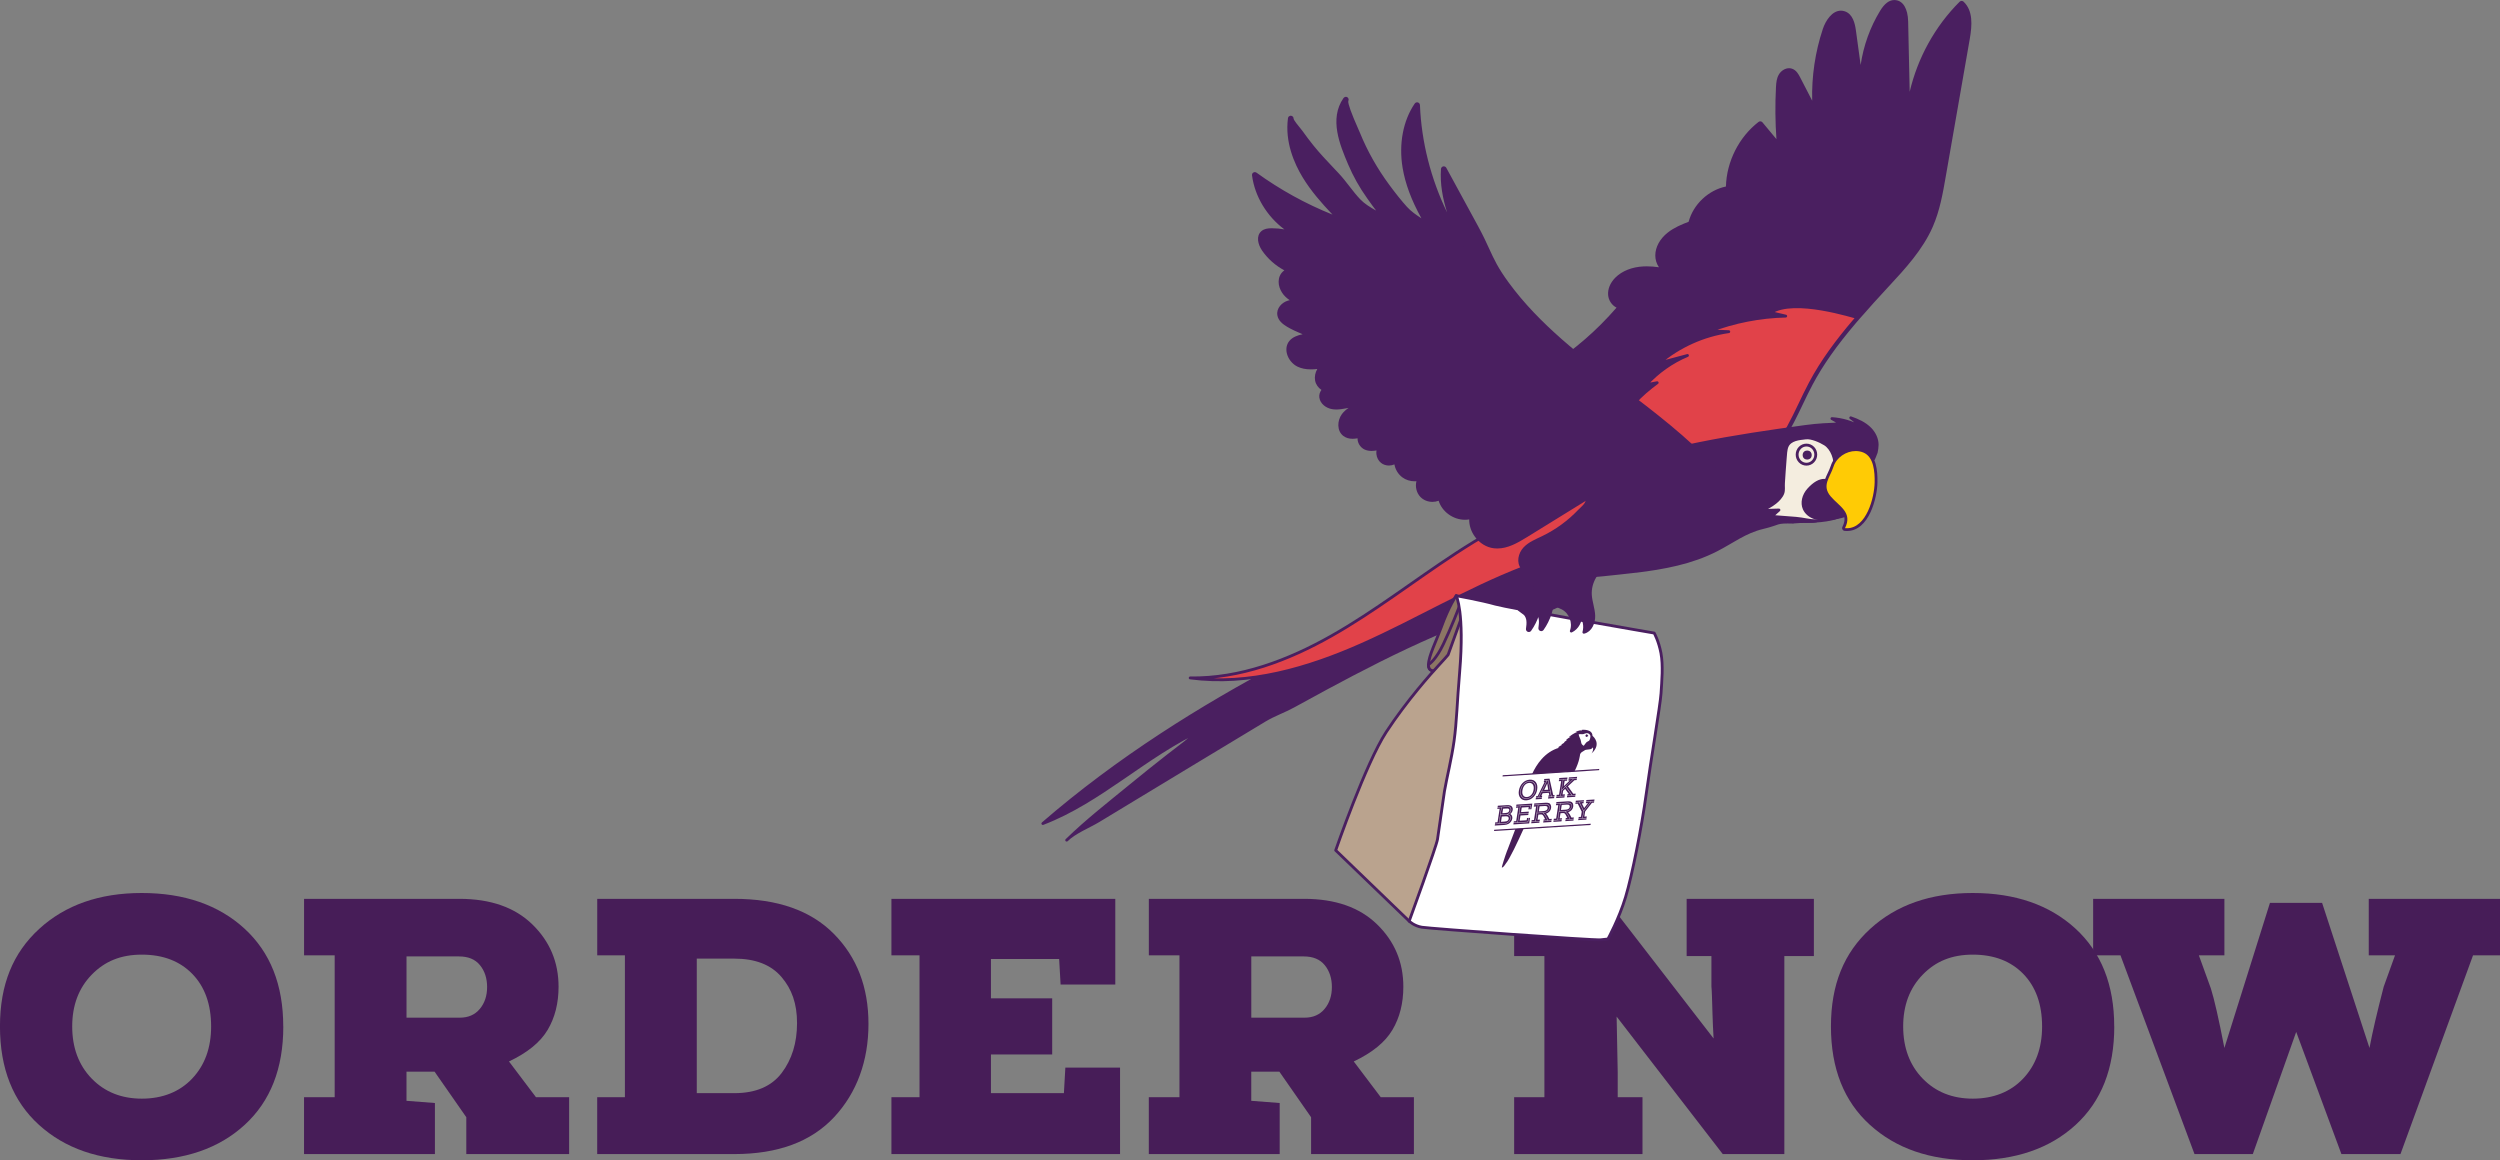 <?xml version="1.0" encoding="UTF-8"?>
<svg id="Camada_2" data-name="Camada 2" xmlns="http://www.w3.org/2000/svg" viewBox="0 0 877.69 407.34">
  <rect x="0" y="0" width="877.69" height="407.34" fill="#808080" stroke="none"/>
  <defs>
    <style>
      .cls-1 {
        fill: #baa38e;
      }

      .cls-1, .cls-2, .cls-3, .cls-4, .cls-5, .cls-6, .cls-7 {
        stroke: #4a1f60;
        stroke-linecap: round;
        stroke-linejoin: round;
      }

      .cls-2 {
        fill: #fff;
      }

      .cls-8 {
        isolation: isolate;
      }

      .cls-3 {
        fill: #f4eddf;
      }

      .cls-4 {
        fill: none;
      }

      .cls-5, .cls-9 {
        fill: #4a1f60;
      }

      .cls-10 {
        fill: #471d58;
      }

      .cls-6 {
        fill: #8c7664;
      }

      .cls-11 {
        fill: #ffcb05;
      }

      .cls-7 {
        fill: #e14249;
      }
    </style>
  </defs>
  <g id="Camada_2-2" data-name="Camada 2-2">
    <g id="Layer_1" data-name="Layer 1">
      <g>
        <g class="cls-8">
          <g class="cls-8">
            <path class="cls-10" d="m99.46,360.36c0,14.76-4.52,26.28-13.57,34.56-9.05,8.28-21.08,12.42-36.1,12.42s-26.97-4.14-36.1-12.42c-9.13-8.28-13.7-19.8-13.7-34.56s4.59-25.83,13.76-34.24c9.17-8.4,21.18-12.61,36.03-12.61s26.94,4.16,36.03,12.48c9.09,8.32,13.63,19.78,13.63,34.37Zm-25.34,0c0-7.76-2.2-13.91-6.59-18.43-4.4-4.52-10.3-6.78-17.73-6.78s-13.04,2.35-17.6,7.04c-4.57,4.69-6.85,10.75-6.85,18.18s2.28,13.61,6.85,18.3c4.56,4.69,10.43,7.04,17.6,7.04s13.23-2.35,17.66-7.04c4.44-4.69,6.66-10.79,6.66-18.3Z"/>
          </g>
        </g>
        <g class="cls-8">
          <g class="cls-8">
            <path class="cls-10" d="m117.5,385.19v-49.79h-10.75v-19.84h54.53c10.92,0,19.46,2.99,25.6,8.96,6.14,5.97,9.22,13.27,9.22,21.89,0,5.8-1.28,10.86-3.84,15.17-2.56,4.31-7.08,8-13.57,11.07l9.47,12.54h11.65v19.97h-36.1v-12.93l-11.14-16h-9.86v10.24l9.98.77v17.92h-45.95v-19.97h10.75Zm43.65-49.41h-18.43v21.5h18.69c2.99,0,5.33-1.02,7.04-3.07,1.71-2.05,2.56-4.61,2.56-7.68s-.83-5.63-2.5-7.68c-1.66-2.05-4.12-3.07-7.36-3.07Z"/>
          </g>
        </g>
        <g class="cls-8">
          <g class="cls-8">
            <path class="cls-10" d="m219.4,335.4h-9.73v-19.84h48.13c15.19,0,26.84,4.1,34.94,12.29,8.11,8.19,12.16,18.73,12.16,31.62s-4.03,24.15-12.1,32.77c-8.06,8.62-19.73,12.93-35.01,12.93h-48.13v-19.97h9.73v-49.79Zm25.22,1.15v47.23h13.18c7.51,0,13.06-2.37,16.64-7.1,3.58-4.74,5.38-10.56,5.38-17.47s-1.84-11.99-5.5-16.26c-3.67-4.27-9.17-6.4-16.51-6.4h-13.18Z"/>
          </g>
        </g>
        <g class="cls-8">
          <g class="cls-8">
            <path class="cls-10" d="m373.51,383.78l.51-8.96h19.2v30.34h-80.26v-19.97h9.86v-49.79h-9.86v-19.84h78.59v30.08h-19.2l-.51-8.96h-23.94v13.82h21.5v19.71h-21.5v13.57h25.6Z"/>
            <path class="cls-10" d="m414.08,385.19v-49.79h-10.75v-19.84h54.53c10.92,0,19.46,2.99,25.6,8.96,6.14,5.97,9.22,13.27,9.22,21.89,0,5.8-1.28,10.86-3.84,15.17-2.56,4.31-7.08,8-13.57,11.07l9.47,12.54h11.65v19.97h-36.1v-12.93l-11.14-16h-9.86v10.24l9.98.77v17.92h-45.95v-19.97h10.75Zm43.65-49.41h-18.43v21.5h18.69c2.99,0,5.33-1.02,7.04-3.07,1.71-2.05,2.56-4.61,2.56-7.68s-.83-5.63-2.5-7.68-4.12-3.07-7.36-3.07Z"/>
          </g>
        </g>
        <g class="cls-8">
          <g class="cls-8">
            <path class="cls-10" d="m563.71,315.56l37.89,49.02c-.17-2.99-.3-5.82-.38-8.51-.09-2.69-.15-4.76-.19-6.21-.04-1.45-.11-2.64-.19-3.58v-10.62h-8.7v-20.1h44.67v20.1h-10.37v69.5h-21.63l-37.25-48.26.38,19.46v8.83h8.7v19.97h-45.06v-19.97h10.62v-49.54h-10.62v-20.1h32.13Z"/>
          </g>
        </g>
        <g class="cls-8">
          <g class="cls-8">
            <path class="cls-10" d="m742.27,360.36c0,14.76-4.52,26.28-13.57,34.56-9.05,8.28-21.08,12.42-36.1,12.42s-26.97-4.14-36.1-12.42c-9.13-8.28-13.7-19.8-13.7-34.56s4.59-25.83,13.76-34.24c9.17-8.4,21.18-12.61,36.03-12.61s26.94,4.16,36.03,12.48,13.63,19.78,13.63,34.37Zm-25.34,0c0-7.76-2.2-13.91-6.59-18.43-4.4-4.52-10.3-6.78-17.73-6.78s-13.04,2.35-17.6,7.04c-4.57,4.69-6.85,10.75-6.85,18.18s2.28,13.61,6.85,18.3c4.56,4.69,10.43,7.04,17.6,7.04s13.23-2.35,17.66-7.04c4.44-4.69,6.66-10.79,6.66-18.3Z"/>
            <path class="cls-10" d="m877.69,335.4h-9.47l-25.47,69.76h-20.74l-15.87-42.88-15.23,42.88h-20.48l-25.98-69.76h-9.6v-19.84h46.08v19.84h-8.96l4.22,11.65c1.19,3.76,2.77,10.71,4.74,20.86l16-50.94h18.3l16.64,50.94c1.02-5.46,2.69-12.63,4.99-21.5l3.97-11.01h-9.22v-19.84h46.08v19.84Z"/>
          </g>
        </g>
      </g>
      <g>
        <g>
          <path class="cls-3" d="m643.01,182.21c2.63-.6,5.19-1.99,6.62-4.29,2.05-3.3,1.31-7.61-.1-11.23-2.09-5.37-5.8-10.42-11.14-12.58-5.38-2.18-12.38-.32-16.02,4.26-1.86,2.34-2.95,5.2-4.87,7.53-2.28,2.77-5.03,5.13-7.96,7.19-1.53,1.07-3.15,2.12-4.13,3.71s-1.09,3.9.31,5.13c1.11.98,2.75.99,4.23.95,3.2-.1,6.4-.2,9.59-.3,2.95-.09,6.3-.65,9.22-.26,1.01.13,1.85.63,2.88.72,1.26.12,2.57.04,3.83,0,2.52-.08,5.06-.28,7.53-.83h.01Z"/>
          <g>
            <path class="cls-9" d="m594.5,169.67c-1.45,0-2.96-.05-4.5-.15-8.11-.53-16.16-2.22-23.91-5.03-6.31-2.29-12.33-5.28-17.88-8.9-4.07-2.65-8.94-6.4-10.53-11.92-1.57-5.5,2.21-11.96,6.62-14.8,9.02-5.8,17.13-12.89,24.11-21.07-1.73-.53-3.12-2.27-3.28-4.28-.17-1.93.7-4.01,2.38-5.71,2.25-2.25,5.62-3.59,9.51-3.79.4-.02.79-.03,1.19-.03,1.82,0,3.63.21,5.45.51-1.23-1.23-2.01-3.01-1.99-4.87.02-2.74,1.54-5.51,4.17-7.59,2.23-1.76,4.88-2.82,7.45-3.83,1.56-6.19,6.91-11.19,13.18-12.34.09-8.7,4.38-17.36,11.26-22.69.09-.07.2-.1.31-.1.14,0,.29.06.38.18l.28.34c1.87,2.25,3.75,4.51,5.62,6.76-.53-6.56-.63-13.21-.28-19.77.08-1.5.2-2.94.94-4.19.68-1.18,1.95-1.97,3.15-1.97.3,0,.59.05.87.14,1.35.45,2.08,1.85,2.55,2.77,0,0,3.62,7,5.28,10.22-.52-9.17.71-18.53,3.61-27.23.94-2.82,3.04-6.11,5.88-6.11.4,0,.8.07,1.2.2,2.54.85,3.24,3.97,3.55,6.24l2.23,16.29c.52-8.1,2.99-16.02,7.21-22.94,1.45-2.38,2.95-3.53,4.6-3.53h.25c3.64.25,4.04,5.44,4.07,7.02l.64,29.26c2.18-13.46,8.6-26.19,18.28-35.85.1-.1.23-.15.35-.15s.25.05.35.14c3.17,3.03,2.84,7.87,2.01,12.65l-8.42,48.24c-1.02,5.86-2.08,11.93-4.53,17.56-3.47,7.96-9.66,14.65-15.12,20.55l-.38.41c-3.41,3.7-6.94,7.53-10.27,11.4-.4.45-.78.89-1.15,1.34-6.77,7.95-11.61,14.83-15.24,21.67-1.23,2.31-2.39,4.74-3.52,7.1-3.76,7.86-7.64,16-14.66,21.25-5.81,4.36-13.66,6.57-23.31,6.57l.04.03h0Z"/>
            <path class="cls-9" d="m665.13,1h.21c2.74.19,3.55,3.79,3.61,6.54.28,12.68.56,25.38.83,38.06.36-16.45,7.29-32.68,18.94-44.31,3.1,2.97,2.6,7.96,1.86,12.2-2.81,16.08-5.61,32.15-8.42,48.24-1.03,5.93-2.09,11.93-4.49,17.45-3.39,7.79-9.26,14.18-15.03,20.41-3.59,3.9-7.2,7.81-10.66,11.82-.4.45-.78.89-1.16,1.35-5.77,6.78-11.12,13.89-15.29,21.75-5.29,9.95-9.02,21.43-18.03,28.19-6.49,4.87-14.8,6.47-23.01,6.47-1.5,0-2.99-.05-4.46-.15-8.11-.53-16.14-2.23-23.77-5-6.24-2.26-12.22-5.23-17.77-8.85-4.44-2.9-8.86-6.55-10.32-11.64-1.46-5.11,1.94-11.37,6.41-14.24,9.29-5.98,17.67-13.37,24.78-21.83-1.98-.09-3.57-1.99-3.73-3.98-.17-1.97.84-3.91,2.24-5.32,2.38-2.38,5.82-3.47,9.18-3.64.39-.02.78-.03,1.16-.03,2.7,0,5.4.48,8.06.99-2.42-.65-4.13-3.27-4.1-5.84.02-2.84,1.76-5.44,3.98-7.2,2.23-1.77,4.92-2.82,7.57-3.85,1.46-6.23,6.93-11.31,13.25-12.29-.05-8.73,4.17-17.38,11.07-22.71,2.31,2.78,4.62,5.55,6.92,8.33-.65-7.08-.79-14.2-.42-21.29.07-1.37.18-2.79.87-3.97.56-.97,1.64-1.72,2.72-1.72.24,0,.48.04.71.12,1.1.37,1.74,1.5,2.27,2.53,1.96,3.8,3.93,7.6,5.89,11.41.36.7.35.83.28.83-.04,0-.11-.04-.14-.04-.05,0,0,.12.43.74-1-10.09.15-20.39,3.35-30.01.88-2.66,2.88-5.77,5.41-5.77.34,0,.68.06,1.04.17,2.22.74,2.9,3.5,3.21,5.83,1.15,8.38,2.29,16.76,3.44,25.14-1.25-10.91,1.2-22.23,6.92-31.6.96-1.59,2.35-3.29,4.17-3.29m0-1c-1.84,0-3.48,1.23-5.03,3.77-3.55,5.81-5.86,12.31-6.85,19.04-.56-4.07-1.11-8.13-1.67-12.2-.33-2.4-1.09-5.71-3.89-6.64-.45-.15-.9-.23-1.36-.23-3.11,0-5.37,3.48-6.36,6.45-2.68,8.05-3.95,16.64-3.73,25.15-1.41-2.74-2.83-5.48-4.24-8.21-.52-1-1.3-2.5-2.84-3.02-.33-.11-.67-.17-1.03-.17-1.37,0-2.82.89-3.59,2.22-.79,1.34-.93,2.86-1.01,4.42-.32,6.06-.27,12.19.16,18.27-1.61-1.94-3.22-3.88-4.84-5.82l-.06-.08c-.2-.24-.48-.36-.77-.36-.21,0-.43.07-.61.21-6.9,5.33-11.23,13.95-11.45,22.67-6.2,1.31-11.45,6.26-13.1,12.38-2.54.99-5.12,2.05-7.34,3.81-2.75,2.17-4.34,5.08-4.36,7.98-.02,1.51.46,2.98,1.27,4.18-1.41-.2-2.82-.32-4.24-.32-.41,0-.81.01-1.22.03-4.01.2-7.5,1.6-9.84,3.93-1.79,1.8-2.71,4.03-2.53,6.11.15,1.93,1.36,3.64,2.95,4.43-6.85,7.92-14.77,14.8-23.55,20.45-4.55,2.93-8.46,9.64-6.83,15.36,1.64,5.68,6.6,9.51,10.74,12.21,5.58,3.64,11.63,6.65,17.98,8.95,7.8,2.83,15.89,4.53,24.05,5.06,1.54.1,3.07.15,4.53.15,9.76,0,17.7-2.24,23.61-6.67,7.11-5.33,11.02-13.52,14.81-21.43,1.12-2.35,2.29-4.79,3.51-7.08,3.61-6.8,8.44-13.65,15.17-21.57.38-.46.76-.9,1.15-1.33,3.32-3.85,6.82-7.65,10.2-11.33l.45-.48c5.49-5.93,11.71-12.65,15.21-20.69,2.48-5.69,3.54-11.78,4.56-17.67,2.81-16.09,5.61-32.16,8.42-48.24.85-4.92,1.18-9.9-2.16-13.09-.19-.18-.44-.28-.69-.28s-.51.1-.71.29c-8.67,8.65-14.74,19.74-17.53,31.61l-.17-7.75-.37-16.93c-.1-4.51-1.8-7.32-4.54-7.51h-.28l.02-.02h0Z"/>
          </g>
          <path class="cls-7" d="m651.99,111.41c-.4.45-.78.89-1.16,1.35-5.77,6.78-11.12,13.89-15.29,21.75-5.29,9.95-9.02,21.43-18.03,28.19-7.68,5.75-17.89,6.94-27.47,6.32-8.11-.53-16.14-2.23-23.77-5-.9-4.6-.19-9.58,1.73-13.9,2.88-6.46,8.1-11.59,13.8-15.76l-3.87.71c4.01-4.42,9-7.95,14.5-10.27-3.28.88-6.57,1.76-9.85,2.63,6.87-5.84,15.41-9.7,24.35-10.99-2.18-.09-4.36-.18-6.55-.27,8.47-3.22,17.49-4.99,26.54-5.19-1.75-.41-3.49-.82-5.24-1.24,8.24-5.44,29.42,1.61,30.32,1.68h-.01Z"/>
          <path class="cls-5" d="m574.25,200.57c-3.86.47-7.74.85-11.58,1.26-3.62.39-7.58.39-10.86,2-3.51,1.72-7.54,2.74-11.17,4.26-6.56,2.74-13.12,5.48-19.67,8.22-2.93,1.22-6.1,3.08-9.22,3.6-2.86.48-5.55,1.82-8.22,2.98-12.96,5.63-25.54,12.1-37.98,18.8-3.82,2.06-7.63,4.15-11.44,6.24-3.33,1.83-6.79,2.98-10.03,4.93-7.79,4.7-15.58,9.4-23.37,14.1-7.79,4.7-15.57,9.41-23.35,14.13-3.89,2.36-7.78,4.71-11.67,7.07-3.4,2.06-8.4,4-11.2,6.8,7.21-7.01,14.85-12.93,22.6-19.29,4.26-3.49,8.55-6.93,12.89-10.32,2.1-1.64,4.21-3.27,6.33-4.88,1.68-1.28,3.97-3.82,5.96-4.49-20.24,9.33-35.78,25.34-56.15,33.14,13.07-11.32,27-21.63,41.46-31.1,13.8-9.04,28.08-17.31,42.65-25.03,14.4-7.63,29.29-14.36,42.72-23.72,6.43-4.48,12.36-9.48,18.23-14.65,2.4-2.12,5.24-2.93,8-4.53,3.83-2.23,7.66-4.47,11.49-6.7,12.69-7.4,25.44-14.84,39.16-20.09,8.67-3.32,17.66-5.74,26.75-7.57,12.29-2.48,24.63-4.29,37.07-5.98,2.19-.3,4.39-.52,6.6-.66,1.15-.07,2.29-.13,3.44-.16.66-.02,2.35-.35,2.92-.04-1.15-.64-2.31-1.29-3.46-1.93,3.54.23,7.03,1.26,10.13,2.98-1.02-1.24-2.21-2.34-3.53-3.26,2.51.87,5.02,2,6.87,3.92,1.42,1.47,2.42,3.5,2.41,5.57,0,.86-.17,1.82-.33,2.66-.05.28-1.08,2.7-1.12,2.62-3.08-5.36-12.46-3.37-13.45,2.73.45-2.77-.96-6.76-3.46-8.29-1.71-1.05-4.66-2.37-6.66-2.15-2.36.26-5.52.49-6.6,2.97-.5,1.16-.54,3.03-.66,4.29-.28,2.87-.38,5.75-.61,8.62-.09,1.17.18,2.45-.23,3.54-.48,1.28-1.59,2.42-2.63,3.26-1.43,1.16-3.1,1.98-4.75,2.8,2.01-.06,4.01-.11,6.02-.17-.84.75-1.68,1.5-2.51,2.25,2.83.22,5.65.44,8.48.66,2.41.19,4.75.89,7.15.91-1.54.37-3.2.07-4.75.07,1.8.09-5.1.38-3.29.38-6.56-.19-4.43.4-10.81,1.92-6.14,1.47-10.58,4.98-16.13,7.83-8.78,4.52-18.55,6.32-28.42,7.52l-.02-.02h0Z"/>
          <g>
            <path class="cls-9" d="m640.33,182.24c-1.14,0-2.14-.14-3.05-.42-1.82-.57-3.23-1.75-3.88-3.24-1.03-2.36.03-5.09,1.54-6.75,1.33-1.47,3.37-3.21,5.5-3.21.69,0,1.35.18,1.96.53,2.1,1.22,4.04,3.43,5.76,5.37.43.49.85.97,1.25,1.41.73.79,1.44,1.75,1.19,2.85-.27,1.2-1.5,1.74-2.4,2.05-1.93.66-3.94,1.1-5.97,1.31-.7.07-1.32.11-1.9.11h0Z"/>
            <path class="cls-9" d="m640.44,169.12c.57,0,1.14.14,1.71.47,2.55,1.48,4.91,4.53,6.9,6.69.62.67,1.27,1.51,1.07,2.4-.21.91-1.19,1.39-2.07,1.69-1.9.64-3.87,1.08-5.86,1.28-.61.06-1.23.1-1.85.1-.98,0-1.96-.11-2.9-.4-1.52-.48-2.93-1.5-3.57-2.97-.9-2.06-.06-4.55,1.45-6.21,1.37-1.51,3.24-3.05,5.13-3.05m0-1c-1.86,0-3.83,1.14-5.87,3.38-1.97,2.17-2.61,5.03-1.63,7.29.71,1.63,2.23,2.91,4.19,3.52.96.3,2,.44,3.2.44.6,0,1.23-.04,1.95-.11,2.07-.21,4.11-.66,6.08-1.33.58-.2,2.36-.8,2.73-2.41.34-1.51-.81-2.76-1.31-3.3-.4-.44-.82-.91-1.25-1.4-1.74-1.98-3.71-4.21-5.88-5.47-.69-.4-1.43-.6-2.21-.6h0Z"/>
          </g>
          <ellipse class="cls-4" cx="634.2" cy="159.61" rx="3.27" ry="3.36"/>
          <path class="cls-7" d="m541.67,188.65c-2.28,1.1-4.73,2.05-6.45,3.9-1.72,1.85-2.41,4.98-.73,6.87-19.37,7.51-37.28,18.33-56.26,26.77s-39.79,14.55-60.39,11.81c17.47.26,34.44-6.17,49.64-14.78s29.03-19.43,43.65-28.98c8.34-5.45,16.98-10.49,26.14-14.43,4.65-2,9.45-3.76,14.36-5.01,1.24-.31,4.3-1.28,5.27.21s-1.45,3.26-2.4,4.26c-3.67,3.86-8.04,7.07-12.84,9.38h.01Z"/>
          <g>
            <path class="cls-9" d="m539.59,214.53c-1.54,0-3.16-.2-4.83-.59-3.23-.75-6.28-2.12-9.24-3.44-.18-.08-.29-.25-.3-.45,0-.19.11-.37.28-.46,4.2-2.03,9.13-3.84,15.08-5.54,1.14-.32,2.26-.78,3.35-1.23,1.15-.47,2.35-.96,3.57-1.3,1.59-.43,3.46-.67,5.26-.67.93,0,1.8.06,2.59.19.98.16,1.41.64,1.59,1.01.5,1.01-.14,2.3-.91,3.18-1.18,1.34-2.65,2.55-4.08,3.71-.41.33-.81.66-1.19.98-1.53,1.29-3.6,2.87-6.1,3.76-1.55.55-3.27.83-5.1.83l.03.02h0Z"/>
            <path class="cls-9" d="m552.77,201.37c.88,0,1.73.06,2.51.18.66.11,1.04.38,1.22.74.36.72-.11,1.8-.83,2.62-1.48,1.69-3.5,3.2-5.22,4.64-1.79,1.51-3.72,2.88-5.95,3.67-1.58.56-3.25.8-4.93.8-1.58,0-3.17-.21-4.71-.57-3.17-.74-6.17-2.08-9.15-3.4,4.76-2.3,9.93-4.06,15-5.51,2.37-.68,4.57-1.88,6.91-2.52,1.53-.42,3.37-.66,5.13-.66m0-1h0c-1.85,0-3.77.25-5.39.69-1.25.34-2.46.84-3.63,1.32-1.07.44-2.19.9-3.3,1.21-5.98,1.7-10.94,3.53-15.16,5.57-.35.17-.57.53-.57.92s.24.74.59.9c2.97,1.33,6.05,2.7,9.33,3.47,1.7.4,3.36.6,4.94.6,1.88,0,3.66-.29,5.26-.86,2.58-.91,4.7-2.54,6.25-3.85.38-.32.78-.65,1.19-.98,1.44-1.18,2.93-2.4,4.14-3.77.88-.99,1.59-2.5.98-3.73-.24-.48-.77-1.09-1.96-1.28-.82-.13-1.71-.2-2.67-.2h0Z"/>
          </g>
          <g>
            <path class="cls-9" d="m525.65,192.09c-.39,0-.78-.02-1.17-.07-2.43-.29-4.74-1.71-6.31-3.88-1.4-1.93-2.05-4.22-1.85-6.39-.65.17-1.32.26-2.01.26-4.14,0-8.05-3.08-8.93-6.88-.75.39-1.61.6-2.5.6-1.47,0-2.87-.56-3.83-1.54-1.48-1.51-1.87-3.9-1.07-5.84-.45.09-.91.14-1.37.14-1.46,0-2.88-.46-4-1.29-1.56-1.16-2.54-3-2.67-4.93-.67.44-1.48.68-2.33.68-.92,0-1.79-.29-2.45-.82-.8-.64-1.33-1.64-1.44-2.74-.07-.66.01-1.31.23-1.9-.81.19-1.61.32-2.42.32s-1.55-.14-2.21-.43c-1.12-.49-1.99-1.65-2.18-2.9-.07-.44-.04-.85.06-1.23-.77.18-1.57.31-2.35.31-1.2,0-2.17-.3-2.96-.92-2.06-1.62-1.88-4.87-.41-6.89,1.08-1.49,2.68-2.48,4.22-3.26-.99,0-1.98.16-3.08.36-1.16.21-2.31.42-3.47.42-.6,0-1.14-.06-1.67-.17-1.64-.36-3.53-1.64-3.8-3.62-.14-.98.29-2.02,1.02-2.72-1.25-.6-2.23-1.81-2.5-3.18-.31-1.56.21-3.3,1.33-4.68-1.11.16-2.21.28-3.31.28-1.71,0-3.16-.29-4.43-.88-1.73-.81-3.12-2.55-3.55-4.43-.33-1.45-.05-2.81.79-3.85,1.4-1.73,4.23-2.27,6.25-2.43-2.34-.91-5.31-2.19-7.18-3.32-1.33-.8-2.89-1.94-3.17-3.7-.34-2.15,1.47-4.01,3.42-4.56.62-.18,1.27-.26,2-.26h.02c-.98-.51-1.93-1.13-2.74-1.91-1.65-1.59-2.88-4.28-1.9-6.74.39-.97,1.2-1.78,2.2-2.23-3.39-1.62-6.36-4.15-8.46-7.21-1.36-1.99-1.99-4.65-.34-6.11.87-.77,2.07-.89,3.13-.91h.33c2.35,0,4.69.36,6.92,1.05-7.16-4.3-12.39-11.9-13.48-20.19-.03-.2.07-.39.24-.49.08-.05.17-.07.26-.07.1,0,.21.03.29.09,8.91,6.45,18.62,11.69,28.89,15.61-4.35-4.51-8.7-9.22-12-14.67-2.91-4.8-6.14-12.24-5.06-20.39l.99.13c-.06.56,1.74,2.75,2.42,3.57.34.41.62.75.77.96,1.22,1.73,2.51,3.43,3.83,5.07,2.29,2.86,4.84,5.54,7.3,8.14l1.56,1.65c1.37,1.46,2.62,3.07,3.84,4.63,1.21,1.56,2.47,3.18,3.81,4.59,2,2.1,5.02,3.72,7.98,5.28-1.56-1.72-2.97-3.71-4.2-5.46l-.64-.9c-2.61-3.65-4.82-7.6-6.58-11.75-2.8-6.6-6.63-15.65-1.66-22.77l.82.57c-.26.45.15,2.61,3.57,10.35.26.59.47,1.06.57,1.32,2.6,6.38,6.07,12.52,10.32,18.27,2.35,3.18,4.33,5.64,6.23,7.76,1.77,1.96,4.15,3.47,6.46,4.93.13.08.27.17.4.25-4.12-7.11-6.53-13.29-7.53-19.3-1.37-8.24.15-16.33,4.18-22.21.09-.14.25-.22.41-.22.05,0,.09,0,.14.02.21.06.35.25.36.46.61,15.39,5.17,30.88,12.96,44.25-2.77-6.81-5.12-14.18-4.58-21.78.02-.22.18-.41.39-.45h.11c.18,0,.35.1.44.26l11.09,20.38c1.8,3.31,2.95,5.81,3.96,8.01,1.74,3.79,3.11,6.79,6.86,11.91,10.79,14.76,25.68,26.1,40.09,37.06,11.17,8.5,22.72,17.29,32.4,27.67.14.15.17.37.09.55-.08.18-.26.29-.45.29h-.03c-3.51-.21-7.57-.44-11.43-.44-11.15,0-19.06,1.95-26.44,6.5l-27.61,17.05c-3.34,2.06-6.63,3.91-10.18,3.91h-.02Z"/>
            <path class="cls-9" d="m472.47,35.01c-.92,1.32,3.43,10.53,4.09,12.14,2.66,6.53,6.19,12.72,10.38,18.38,1.96,2.65,4.07,5.36,6.26,7.79,2.38,2.65,5.78,4.44,8.75,6.43-3.94-6.49-7.31-13.47-8.55-20.96-1.25-7.49-.19-15.58,4.1-21.84.7,17.7,6.45,35.16,16.39,49.82-3.8-8.71-7.68-17.86-7.01-27.34,3.7,6.79,7.4,13.58,11.09,20.37,4.85,8.91,4.86,11.79,10.85,19.98,19.18,26.24,50.36,40.99,72.52,64.78-3.95-.24-7.76-.44-11.46-.44-9.42,0-18.16,1.3-26.7,6.58-9.2,5.68-18.4,11.37-27.61,17.05-3.05,1.89-6.39,3.84-9.91,3.84-.37,0-.73-.02-1.1-.07-4.82-.58-8.56-5.74-7.61-10.5-.85.33-1.73.48-2.62.48-4.02,0-8.08-3.12-8.56-7.2-.82.62-1.84.92-2.87.92-1.28,0-2.57-.47-3.47-1.39-1.62-1.65-1.78-4.52-.36-6.35-.77.34-1.61.5-2.44.5-1.32,0-2.64-.41-3.71-1.2-1.74-1.29-2.7-3.54-2.45-5.68-.66.88-1.77,1.34-2.86,1.34-.77,0-1.54-.23-2.14-.71-1.47-1.16-1.71-3.58-.52-5.02-1.11.3-2.29.59-3.42.59-.69,0-1.37-.11-2.01-.39-1.69-.74-2.64-3.27-1.24-4.48-1.1.31-2.3.61-3.43.61-.97,0-1.89-.21-2.65-.81-1.8-1.41-1.66-4.35-.31-6.2,1.34-1.85,3.51-2.89,5.59-3.84-.58-.15-1.18-.21-1.78-.21-1.05,0-2.12.18-3.16.37-1.12.2-2.26.41-3.38.41-.52,0-1.04-.05-1.56-.16-1.62-.35-3.18-1.56-3.41-3.2-.16-1.16.62-2.38,1.65-2.81.19.03.38.05.57.05.27,0,.53-.04.8-.11-.2-.07-.4-.1-.6-.1-.26,0-.52.06-.77.16-1.49-.27-2.83-1.59-3.13-3.12-.39-2,.69-4.09,2.31-5.32-1.57.26-3.19.52-4.78.52-1.46,0-2.89-.21-4.21-.84-2.76-1.3-4.51-5.14-2.59-7.51,1.55-1.91,5.13-2.3,7.39-2.3.5,0,.93.02,1.26.05.4.13.67.21.74.21.04,0,.02-.02-.08-.08.12-.03-.15-.09-.66-.13-1.91-.63-6.94-2.57-9.72-4.24-1.32-.79-2.69-1.84-2.93-3.35-.29-1.81,1.29-3.5,3.06-4,.61-.17,1.24-.24,1.87-.24,1.19,0,2.41.25,3.58.49-2.13-.82-4.31-1.68-5.96-3.26-1.64-1.58-2.63-4.07-1.78-6.19.52-1.29,1.87-2.18,3.22-2.32.76.3,1.55.56,2.34.77-.54-.55-1.26-.79-2-.79-.12,0-.23,0-.35.02-3.83-1.52-7.21-4.19-9.54-7.6-1.13-1.65-1.92-4.13-.42-5.45.74-.66,1.81-.77,2.8-.78h.33c3.78,0,7.56.96,10.88,2.76.27.15.51.2.73.2.43,0,.8-.18,1.3-.18.14,0,.29.01.46.05-10.09-2.88-18.06-12.12-19.43-22.53,9.52,6.89,20.02,12.45,31.07,16.44-4.89-5.05-9.82-10.15-13.46-16.16s-5.92-13.1-4.99-20.07c-.13.99,2.67,4.04,3.28,4.9,1.23,1.74,2.51,3.43,3.84,5.09,2.78,3.47,5.85,6.59,8.89,9.82,2.73,2.9,4.95,6.39,7.65,9.22,3.05,3.2,8.4,5.32,12.18,7.6-3.23-1.95-6.11-6.31-8.27-9.32-2.59-3.63-4.79-7.54-6.52-11.65-2.88-6.8-6.44-15.52-1.71-22.29m0-1h-.07c-.14,0-.27.05-.39.11s-.23.15-.32.26c-.02.02-.03.04-.05.06-5.11,7.34-1.22,16.53,1.62,23.24,1.77,4.18,4,8.16,6.63,11.84.21.29.42.59.64.9.79,1.11,1.65,2.33,2.57,3.51-2.13-1.18-4.14-2.45-5.58-3.96-1.33-1.39-2.52-2.93-3.78-4.55-1.22-1.57-2.48-3.2-3.87-4.67-.52-.56-1.05-1.11-1.57-1.66-2.45-2.59-4.99-5.26-7.27-8.1-1.31-1.64-2.6-3.34-3.81-5.05-.17-.23-.44-.57-.79-.99-.59-.72-2.16-2.63-2.3-3.25v-.07c0-.55-.44-.99-.98-1h-.02c-.09,0-.19,0-.27.04-.14.04-.27.11-.37.2-.12.1-.21.22-.27.37-.04.09-.06.18-.07.28-1.1,8.29,2.18,15.83,5.13,20.7,2.93,4.84,6.67,9.08,10.5,13.12-9.45-3.8-18.4-8.74-26.67-14.72-.17-.13-.38-.19-.59-.19-.18,0-.35.05-.51.14-.34.2-.53.59-.48.99.98,7.5,5.3,14.44,11.36,18.97-1.42-.26-2.86-.39-4.31-.39h-.34c-1.15.02-2.46.16-3.45,1.04-1.88,1.67-1.22,4.6.26,6.77,1.98,2.89,4.71,5.3,7.83,6.96-.72.52-1.3,1.21-1.62,2.01-1.07,2.67.24,5.58,2.01,7.28.47.45.97.84,1.49,1.19-.19.04-.38.08-.57.14-2.15.61-4.16,2.69-3.77,5.12.31,1.97,1.98,3.2,3.4,4.06,1.49.9,3.56,1.84,5.47,2.64-1.76.34-3.57,1.02-4.66,2.36-.94,1.16-1.25,2.67-.89,4.27.46,2.03,1.96,3.9,3.82,4.77,1.33.63,2.85.93,4.64.93.75,0,1.5-.05,2.25-.14-.74,1.29-1.03,2.75-.76,4.13.25,1.31,1.1,2.49,2.21,3.22-.57.77-.87,1.74-.74,2.66.31,2.23,2.33,3.63,4.19,4.04.56.12,1.14.18,1.77.18,1.2,0,2.38-.21,3.52-.42.27-.05.53-.09.78-.14-.89.61-1.72,1.33-2.38,2.24-1.6,2.21-1.78,5.78.51,7.57.87.68,1.97,1.03,3.27,1.03.58,0,1.18-.07,1.76-.17,0,.22,0,.44.04.67.21,1.41,1.21,2.73,2.48,3.29.72.32,1.51.47,2.41.47.58,0,1.16-.07,1.73-.17-.07.42-.09.86-.04,1.29.13,1.24.72,2.36,1.63,3.08.75.6,1.74.93,2.76.93.68,0,1.34-.14,1.93-.4.32,1.79,1.31,3.45,2.78,4.54,1.21.9,2.74,1.39,4.3,1.39.22,0,.43,0,.65-.03-.48,1.94.02,4.13,1.44,5.57,1.06,1.07,2.58,1.69,4.19,1.69.75,0,1.49-.14,2.17-.4,1.16,3.79,5.03,6.68,9.26,6.68.5,0,.99-.04,1.47-.13-.04,2.08.65,4.22,1.98,6.05,1.66,2.29,4.09,3.78,6.66,4.09.4.05.81.07,1.22.07,3.68,0,7.04-1.89,10.44-3.99l27.61-17.05c7.3-4.51,15.13-6.43,26.18-6.43,3.85,0,7.9.23,11.4.44h.06c.39,0,.74-.22.9-.57.17-.37.11-.81-.17-1.11-9.7-10.42-21.27-19.22-32.46-27.73-14.38-10.94-29.24-22.25-39.99-36.96-3.72-5.08-5.08-8.06-6.81-11.83-1.01-2.21-2.16-4.72-3.97-8.04l-9.8-18-1.29-2.37c-.18-.33-.52-.52-.88-.52-.07,0-.14,0-.21.02-.43.09-.75.46-.78.91-.37,5.23.61,10.34,2.14,15.23-5.69-11.74-9.01-24.75-9.52-37.68-.02-.43-.31-.8-.72-.92-.09-.03-.18-.04-.28-.04-.32,0-.64.16-.83.43-4.1,5.98-5.65,14.21-4.26,22.57.93,5.57,3.05,11.28,6.6,17.72-1.85-1.2-3.67-2.47-5.07-4.02-1.9-2.11-3.87-4.56-6.2-7.72-4.22-5.72-7.68-11.83-10.26-18.17-.11-.27-.31-.73-.58-1.33-2.52-5.69-3.72-9.04-3.57-9.94.08-.15.13-.31.13-.49,0-.55-.44-.99-.98-1h-.02l.02.04Z"/>
          </g>
          <g>
            <path class="cls-11" d="m648.38,185.95c-.23,0-.47,0-.71-.03-.16-.02-.31-.11-.39-.26-.08-.14-.08-.32,0-.47,1.99-3.93-.08-5.87-2.69-8.31-.75-.7-1.52-1.42-2.21-2.23-2.71-3.14-1.53-5.64-.28-8.29.4-.85.81-1.73,1.11-2.66,1.09-3.39,4.57-5.85,8.29-5.85,1,0,1.96.18,2.85.55,3.97,1.61,4.35,7.02,4.29,10.94-.08,5.2-2.77,16.61-10.25,16.61h0Z"/>
            <path class="cls-9" d="m651.49,158.35c.9,0,1.81.16,2.67.51,3.77,1.53,4.03,6.98,3.98,10.47-.08,5.31-2.85,16.12-9.75,16.12-.22,0-.44,0-.66-.03,2.78-5.5-1.96-7.6-4.97-11.09-3.33-3.86-.31-6.63.93-10.48,1.04-3.25,4.43-5.5,7.81-5.5m0-1c-3.92,0-7.61,2.6-8.76,6.19-.29.9-.7,1.77-1.09,2.6-1.26,2.68-2.56,5.45.35,8.83.71.82,1.49,1.56,2.25,2.26,2.56,2.39,4.4,4.12,2.58,7.72-.15.29-.14.64.02.93.16.29.45.48.78.51.25.02.51.04.75.04,7.85,0,10.67-11.74,10.75-17.1.06-4.07-.35-9.69-4.6-11.41-.95-.39-1.98-.58-3.04-.58h0Z"/>
          </g>
          <circle class="cls-9" cx="634.46" cy="159.76" r="1.59"/>
        </g>
        <g>
          <path class="cls-6" d="m517.91,220.71s-8.83,14.54-14.07,14.82c-1.72.09-2.35-.75-2.34-2.19.02-2.95,2.77-8.37,4.52-13.2,2.6-7.2,5.21-11.03,5.21-11.03l1.56,2.71,5.12,8.9h0Z"/>
          <path class="cls-6" d="m517.91,220.71s-8.83,14.54-14.07,14.82c-1.72.09-2.35-.75-2.34-2.19.43-.26,2.63-1.8,5.21-7.16,2.65-5.51,5.63-13.2,6.08-14.37l5.12,8.9h0Z"/>
          <path class="cls-1" d="m494.73,323.38l-25.8-24.86s10.54-30.54,17.77-41.57c7.23-11.04,16.07-20.87,18.15-23.1,2.08-2.22,3.55-3.97,3.55-3.97l5.54-15.4s15.13,56.48,15.67,56.88-19.24,46.01-19.24,46.01l-15.64,6.02h0Z"/>
          <path class="cls-2" d="m564.5,329.66l-2.55.28c-2.55.27-60.02-3.95-62.78-4.41-2.75-.47-4.44-2.14-4.44-2.14,0,0,9.54-26.17,9.94-28.72s2.44-16.87,2.44-16.87c.79-4.64,2.52-11.48,3.38-17.68.95-6.82,1.03-13.24,1.96-24.19,1.76-20.9-1.21-26.81-1.21-26.81,0,0,8.87,1.59,13.78,2.99,2.29.65,14.57,2.9,27.02,5.12,1.71.3,3.43.61,5.12.9,12.39,2.2,23.59,4.12,23.59,4.12,0,0,1.56,2.75,2.37,7.05s.29,9.95.03,14.11c-.26,4.17-3.64,23.87-5.22,35.43-1.58,11.56-4.9,28.37-7.23,36.1-2.33,7.74-6.21,14.74-6.21,14.74v-.02h0Z"/>
        </g>
        <g>
          <path class="cls-10" d="m556.61,258.22c-.04.14.16.47.31.5.16.04.37-.17.72-.34-.27-.3-.41-.6-.56-.59-.16,0-.42.25-.47.44"/>
          <path class="cls-10" d="m559.09,258.33c-.06-2.54-3.79-2.1-3.79-2.1,0,0,.08.29-.06.24-.74-.25-2.07.5-2.07.5,0,0,.27.07.62.1-.8-.04-2.63,1.38-2.97,1.62,0,0,.45.05.76,0-.81.09-1.65,1.06-1.81,1.13-.09.04.22.09.48.07-.5.09-1.11.67-1.23.78,0,0,.08.03.27.12-.49.03-.89.52-1.15.66,0,0,.08.05.18.12-.13-.02-1.11.63-1.41.84l.54.08c-5.21,1.48-8.1,6.03-9.55,9.22l14.9-.97c1.74-3.4,1.92-5.84,1.92-5.84.03-.26.34-.63.53-.8.19-.16,1.07-.64,1.25-.78.13-.1,1.05-.18,1.44-.23.91-.05,1.17-.56,1.26-.71.35.65-.14,1.76-.45,2.15,3.71-3.35.58-6,.36-6.2m-1.21,1.73c-.3.2-.67.29-.92.53-.35.35-.62.8-.95,1.24-.54-.28-.92-.7-.96-1.44-.04-.73-.78-1.84-.84-2.58.35-.16,1.39.03,1.76-.11.34-.13.69-.27,1.04-.31.57-.07,1.17.38,1.32.9.11.39-.18,1.57-.46,1.76"/>
          <path class="cls-10" d="m534.47,274.98c.71-.77,1.56-1.19,2.56-1.26.97-.06,1.7.25,2.19.93.46.64.61,1.48.45,2.51s-.58,1.9-1.25,2.6c-.71.75-1.56,1.16-2.53,1.22-.94.06-1.66-.24-2.16-.9-.49-.64-.65-1.45-.5-2.44.17-1.06.58-1.95,1.24-2.67m-.7,2.62c-.13.84,0,1.53.41,2.08.42.56,1.02.82,1.8.77.81-.05,1.51-.4,2.11-1.04.56-.61.91-1.35,1.05-2.22s.01-1.59-.36-2.14c-.41-.58-1.02-.85-1.83-.8-.83.05-1.55.41-2.14,1.07-.55.62-.9,1.37-1.04,2.27m.12,0c.14-.87.47-1.6,1-2.2.57-.63,1.25-.97,2.04-1.02.77-.05,1.35.21,1.74.77.37.53.49,1.21.35,2.06s-.47,1.55-1.01,2.13c-.57.62-1.24.95-2.02,1-.75.05-1.32-.2-1.72-.74-.39-.53-.52-1.19-.39-2m.85,1.63c.28.45.73.65,1.33.61.63-.04,1.16-.32,1.59-.83.4-.48.65-1.07.76-1.77s.04-1.26-.22-1.7c-.28-.47-.73-.69-1.35-.65-.66.04-1.2.33-1.63.85-.38.48-.63,1.1-.74,1.85-.1.67-.02,1.22.25,1.64"/>
          <path class="cls-10" d="m539.3,279.52l.55-.04,2.4-4.9-.27.02.08-.5.97-.06-2.93,5.93-.88.06.08-.5h0Zm-.1.62l-.08.5,2.14-.14.08-.5-2.14.14Zm4.45-.9l.28-.02-.19-.87-2.16.14-.44.91.29-.02-.08.5-1.13.07.96-1.95,3.03-.19.36,1.86-1.01.06.08-.5h0Zm-2.4-1.36l1.91-3.85.32-.02.72,3.69-2.95.19h0Zm4.04,1.26l-1.29-5.78-1.84.12-.08.5,1.5-.1c.37,1.92.74,3.85,1.12,5.79l1-.06.08-.5-.5.03h.01Zm-1.76-1.89l-.33-2.22-1.06,2.31,1.4-.09h-.01Zm.02,2.61l-.08.5,2.13-.14.08-.5-2.13.14Z"/>
          <path class="cls-10" d="m547.35,273.64l.08-.5,2.89-.18-.08.5-2.89.18Zm-.92,5.92l.08-.5.83-.05.75-4.8-.83.05.08-.5,1.39-.09-.9,5.8-1.39.09h-.01Zm2.87-.06l-.08.5-2.89.18.08-.5,2.89-.18Zm-.28-3.49l2.09-1.99-.49.03.08-.5,1.64-.1c-.61.58-1.96,1.88-4.08,3.9l.57-3.68,1.39-.09-.08.5-.83.05-.29,1.87h0Zm1.19,3.31l1.62-.1-2.2-3.03-1.39,1.33-.3,1.94,1.39-.09.08-.5-.83.05.2-1.3.7-.66,1.29,1.81-.46.03-.08.5-.02.02h0Zm3.38-5.96l-1.09.07-2.78,2.66,2.26,3.11,1.12-.07.08-.5-.84.05-1.88-2.64,2.3-2.13.76-.05.08-.5h0Zm-2.88.06l.08-.5,2.9-.19-.08.5-2.9.18h0Zm2.38,5.83l-.08.5-2.9.18.08-.5,2.9-.18Z"/>
          <path class="cls-10" d="m530.9,286.71c.05.22.06.45.02.69-.05.31-.17.62-.36.93-.48.79-1.32,1.23-2.5,1.3l-3.29.21.08-.49,3.71-.24c.39-.02.76-.2,1.12-.54.38-.35.6-.74.66-1.18s-.05-.8-.36-1.11c-.18-.18-.39-.3-.64-.36.3-.11.56-.3.78-.56.22-.27.36-.56.41-.88.06-.4-.02-.72-.25-.99-.22-.27-.52-.39-.9-.36l-3.61.23.08-.49,3.26-.21c.97-.06,1.59.2,1.85.78.13.29.18.6.12.93-.02.15-.07.3-.13.45-.16.39-.4.71-.73.96.35.18.58.48.68.91m-6.04,2.53l1.33-.09.89-5.73-1.33.08-.08.5.82-.05-.74,4.74-.82.05-.08.49h.01Zm2.34-5.82l-.41,2.62,2.16-.14c.35-.02.66-.17.94-.44s.45-.59.51-.95-.02-.67-.22-.91c-.2-.24-.48-.35-.82-.33l-2.16.14h0Zm-.43,2.74l-.47,2.99,2.27-.14c.36-.02.7-.19,1.04-.5.35-.32.55-.69.61-1.09.02-.13.02-.27,0-.4-.05-.29-.21-.54-.46-.73-.25-.2-.53-.29-.83-.27l-2.16.14Zm.93-2.22l.95-.06c.36-.02.6-.03.71-.02.23.03.38.13.45.27.06.14.08.28.06.43-.01.08-.04.17-.08.26-.11.25-.29.42-.54.51-.14.05-.39.09-.74.12l-1.06.07.25-1.58h0Zm-.43,2.75l1.15-.07c.37-.02.65,0,.84.05.23.07.37.23.41.49.02.11.02.21,0,.32-.02.15-.08.3-.18.44-.13.2-.31.34-.54.42-.16.06-.4.1-.72.12l-1.26.08.29-1.86h0Z"/>
          <path class="cls-10" d="m532.39,282.47l5.56-.35-.31,1.97-.47.03.23-1.48-5.09.32.08-.49Zm.37,6.26l.89-5.73-1.36.09-.08.5.82-.05-.74,4.74-.82.05-.08.49,1.36-.09h.01Zm4.41-1.62l-.31,1.97-5.56.36.08-.49,5.09-.32.23-1.47.47-.03v-.02Zm-.47-3.75l-.12.8.47-.03.21-1.36-3.49.22-.42,2.72,3.29-.21.09-.56-2.73.17.25-1.6,2.46-.16h-.01Zm-3.38,2.47l-.45,2.89,3.49-.22.21-1.35-.47.03-.12.79-2.46.16.29-1.83,2.73-.17.08-.5-3.29.21h-.01Z"/>
          <path class="cls-10" d="m543.94,287.53l.85-.05-.08.49-1.23.08c-.35-.75-.57-1.21-.67-1.38-.3-.52-.64-.96-1.02-1.31h.14c.47-.04.89-.19,1.28-.45.44-.3.7-.69.77-1.16.11-.73-.11-1.18-.68-1.36-.18-.05-.38-.08-.6-.08-.19,0-.28,0-.28.01l-3.84.24.08-.49,3.78-.24c.58-.04,1.02,0,1.32.1.31.11.53.33.67.66.14.32.18.68.12,1.07-.08.52-.31.97-.69,1.35-.28.28-.64.49-1.08.64.34.34.73.97,1.16,1.88m-6.27.89l1.37-.09.89-5.73-1.38.09-.08.5.82-.05-.74,4.74-.82.05-.08.49h.02Zm2.84-.06l-.08.49-2.86.18.08-.49,2.86-.18Zm1.45-3.12c.44-.03.83-.16,1.19-.41.42-.28.66-.64.73-1.07.08-.52-.03-.89-.33-1.1-.25-.17-.65-.24-1.2-.21l-2.29.15-.43,2.79,2.34-.15h-.01Zm-.1,2.92l1.5-.1c-.31-.68-.53-1.12-.63-1.31-.31-.55-.68-1.01-1.1-1.37l-2.02.13-.44,2.82,1.37-.09.08-.49-.82.05.28-1.81.76-.05c.2-.01.34-.01.42,0,.1.02.2.06.29.13.17.11.43.52.76,1.22l.16.34-.52.03-.08.49h0Zm-1.33-5.08l1.78-.11c.42-.03.7.04.85.19.15.15.2.35.16.6-.03.17-.1.34-.21.49-.11.14-.25.25-.44.33-.2.09-.48.14-.84.17l-1.58.1.27-1.76h.01Zm4.18,5.02l-.08.49-2.86.18.08-.49,2.86-.18Z"/>
          <path class="cls-10" d="m551.69,287.04l.85-.05-.08.49-1.23.08c-.35-.75-.57-1.21-.66-1.38-.3-.52-.64-.96-1.02-1.31h.14c.47-.04.89-.19,1.28-.45.44-.3.7-.69.77-1.16.11-.73-.11-1.18-.68-1.36-.18-.05-.38-.08-.6-.08-.19,0-.28,0-.28.01l-3.84.24.08-.49,3.78-.24c.58-.04,1.02,0,1.32.1.31.11.53.33.68.66.14.32.18.68.12,1.07-.08.52-.31.97-.69,1.35-.28.28-.64.49-1.08.64.34.34.73.97,1.16,1.88m-6.27.89l1.38-.09.89-5.73-1.38.09-.08.5.82-.05-.74,4.74-.82.05-.08.49h.01Zm2.84-.06l-.08.49-2.86.18.08-.49,2.86-.18Zm1.45-3.12c.44-.03.83-.16,1.19-.41.42-.28.66-.64.73-1.07.08-.52-.03-.89-.33-1.1-.25-.17-.65-.24-1.2-.21l-2.29.15-.43,2.79,2.34-.15h-.01Zm-.1,2.92l1.5-.1c-.31-.68-.53-1.12-.63-1.31-.32-.55-.68-1.01-1.1-1.37l-2.02.13-.44,2.82,1.37-.09.08-.49-.82.05.28-1.81.76-.05c.2-.01.34-.01.42,0,.1.02.2.06.29.13.17.12.43.52.76,1.22l.16.34-.52.03-.08.49h0Zm-1.33-5.08l1.78-.11c.42-.03.7.04.85.19.15.15.2.35.16.6-.03.17-.1.34-.21.49-.11.14-.25.25-.44.33-.2.09-.48.14-.84.17l-1.58.1.27-1.76h.01Zm4.18,5.02l-.08.49-2.86.18.08-.49,2.86-.18Z"/>
          <path class="cls-10" d="m553.16,281.59l.08-.49,2.86-.18-.08.49-2.86.18Zm2.15,3.38l-1.4-2.81-.84.05.08-.5,1.22-.08,1.55,3.13v.02h0l-.38,2.45-1.37.09.08-.49.78-.05.28-1.81h0Zm.69-3.44l-1.49.1,1.49,3.02,2.51-3.28-1.66.11-.08.5.73-.05-1.34,1.76-.81-1.63.57-.04.08-.5h0Zm1.01,5.73l-.08.49-2.86.18.08-.49,2.86-.18Zm2.69-5.97l-.08.5-.72.05-2.39,3.05-.28,1.81.87-.06-.08.49-1.37.09.38-2.45,2.61-3.41,1.06-.07h0Zm-2.84.06l.08-.49,2.86-.18-.08.49-2.86.18Z"/>
          <polygon class="cls-10" points="561.4 270.39 561.47 269.95 527.57 272.16 527.51 272.6 561.4 270.39"/>
          <path class="cls-10" d="m529.15,298.54c-.85,2.23-1.93,5.78-1.91,6.02.42.1,1.03-.76,1.35-1.29,1.32-1.47,4.28-7.79,6.36-12.41l-2.93.19-2.85,7.5h-.02Z"/>
          <polygon class="cls-10" points="558.4 289.63 558.47 289.19 524.59 291.31 524.52 291.75 558.4 289.63"/>
        </g>
        <g>
          <path class="cls-9" d="m536.71,221.41c-.06,0-.12,0-.18-.03-.21-.08-.34-.3-.31-.53.13-1,.27-2.03.14-3.02-.13-1.05-.56-1.91-1.2-2.43-.24-.19-.5-.38-.76-.56-1.17-.83-2.64-1.86-2.17-3.88.55-2.36,3.73-3.64,5.53-4.03.23-.05.58-.12.93-.12.41,0,.78.09,1.08.27,1.09.64,1.08,2.15,1.07,2.65-.04,4.08-1.36,8.15-3.72,11.48-.1.14-.25.21-.41.21h0Z"/>
          <path class="cls-9" d="m538.69,207.3c.29,0,.58.05.83.2.71.42.83,1.38.82,2.21-.04,3.98-1.33,7.95-3.63,11.2.14-1.04.27-2.1.14-3.15-.13-1.05-.56-2.09-1.38-2.76-1.31-1.05-3.24-1.85-2.76-3.94.47-2.03,3.37-3.27,5.15-3.66.27-.06.55-.11.83-.11m0-1c-.4,0-.79.07-1.04.13-1.91.41-5.31,1.81-5.91,4.41-.54,2.35,1.14,3.53,2.37,4.4.25.18.5.36.74.54.73.59.95,1.57,1.02,2.1.12.92-.01,1.93-.14,2.89-.06.46.2.89.63,1.06.12.05.24.07.36.07.32,0,.62-.15.82-.42,2.42-3.41,3.77-7.59,3.81-11.76,0-.57.02-2.29-1.32-3.08-.38-.22-.83-.34-1.33-.34h-.01Z"/>
        </g>
        <g>
          <path class="cls-9" d="m541.09,221.08c-.06,0-.12,0-.18-.03-.21-.08-.34-.3-.31-.53.13-1,.27-2.03.14-3.02-.13-1.05-.56-1.91-1.2-2.43-1.34-1.08-2.43-1.78-3.91-2.51-1.09-.54-1.79-1.23-2.09-2.06-.42-1.18.04-2.3.49-3.38.31-.76.61-1.47.6-2.18,0-.21.13-.4.33-.47.06-.02.12-.03.17-.03.14,0,.28.06.38.18,1.21,1.43,3.11,2.32,5.06,2.38h.13c.44,0,.89-.07,1.33-.13l.17-.03c.33-.05.69-.1,1.03-.1.6,0,1.05.16,1.38.49.43.43.62,1.12.61,2.16-.04,4.08-1.36,8.15-3.72,11.48-.1.14-.25.21-.41.21h0Z"/>
          <path class="cls-9" d="m535.13,204.93c1.34,1.57,3.38,2.49,5.43,2.56h.15c.54,0,1.08-.09,1.58-.16.34-.05.66-.09.95-.09.9,0,1.51.39,1.49,2.15-.04,3.98-1.33,7.95-3.63,11.2.14-1.04.27-2.1.14-3.15-.13-1.05-.56-2.09-1.38-2.76-1.34-1.08-2.47-1.81-4.01-2.57-.78-.39-1.55-.95-1.84-1.78-.63-1.77,1.14-3.53,1.12-5.4m0-1c-.12,0-.23.02-.35.06-.39.15-.65.52-.65.95,0,.61-.27,1.28-.57,1.99-.46,1.11-.98,2.38-.5,3.74.34.96,1.13,1.74,2.34,2.34,1.45.71,2.52,1.4,3.82,2.45.73.59.95,1.57,1.02,2.1.12.92-.01,1.93-.14,2.89-.06.46.2.89.63,1.06.12.05.24.07.36.07.32,0,.62-.15.82-.42,2.42-3.41,3.77-7.59,3.81-11.76.01-1.19-.23-1.99-.76-2.52-.43-.43-.99-.64-1.73-.64-.37,0-.75.05-1.1.1l-.17.03c-.42.06-.85.13-1.26.13h-.11c-1.82-.06-3.58-.88-4.7-2.21-.19-.23-.47-.35-.76-.35h0Z"/>
        </g>
        <path class="cls-5" d="m564.56,198.14c-3.92,1.94-6.48,6.34-6.22,10.71.15,2.46,1.09,4.82,1.19,7.27.09,2.46-1.07,5.29-3.47,5.85.61-2.12.13-4.52-1.24-6.25.3,2.35-1.04,4.82-3.18,5.84,1.1-2.93-.29-6.57-3.05-8.03-1.23-.65-2.72-.94-3.64-2-1.07-1.23-.96-3.16-.18-4.59s2.09-2.48,3.37-3.49c4.09-3.23,8.9-6.65,14.02-5.68"/>
      </g>
    </g>
  </g>
</svg>